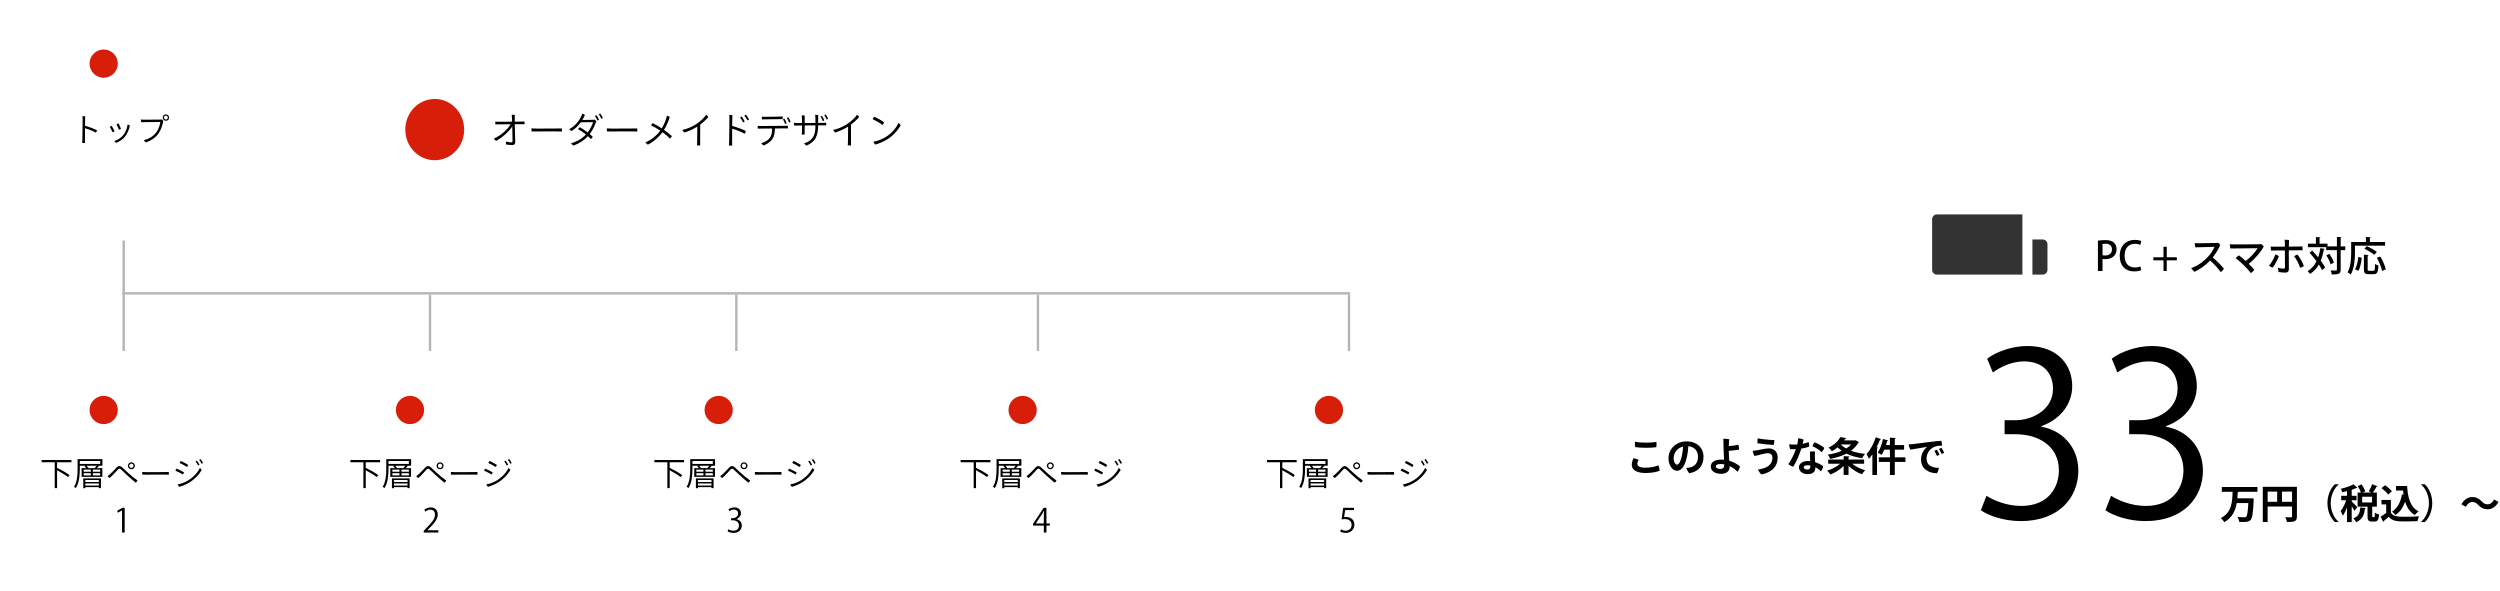 <svg width="1061" height="251" viewBox="0 0 1061 251" fill="none" xmlns="http://www.w3.org/2000/svg">
<line x1="52.5" y1="102" x2="52.5" y2="149" stroke="#B4B4B4"/>
<line x1="52" y1="124.5" x2="573" y2="124.5" stroke="#B4B4B4"/>
<line x1="182.5" y1="125" x2="182.5" y2="149" stroke="#B4B4B4"/>
<line x1="312.5" y1="125" x2="312.5" y2="149" stroke="#B4B4B4"/>
<line x1="440.5" y1="125" x2="440.5" y2="149" stroke="#B4B4B4"/>
<line x1="572.5" y1="125" x2="572.5" y2="149" stroke="#B4B4B4"/>
<g filter="url(#filter0_d_1255_75120)">
<circle cx="52" cy="52" r="50" fill="white"/>
</g>
<path d="M40.724 56.29C39.366 55.548 37.518 54.82 36.076 54.428C36.062 56.64 36.062 58.81 36.062 59.188C36.062 59.594 36.076 60.266 36.104 60.7C35.81 60.728 35.166 60.7 34.872 60.644C34.914 60.238 34.942 59.706 34.956 59.16C34.998 58.278 35.068 51.292 35.068 50.662C35.054 50.284 35.04 49.766 34.984 49.29C35.306 49.276 35.88 49.318 36.146 49.374C36.118 49.738 36.104 51.46 36.09 53.378C37.966 53.896 39.8 54.596 41.158 55.254C41.116 55.576 40.906 56.08 40.724 56.29ZM50.3 52.384C50.58 52.888 51.112 54.064 51.35 54.68C51.21 54.806 50.734 55.016 50.482 55.072C50.244 54.428 49.754 53.294 49.432 52.762C49.614 52.65 50.09 52.454 50.3 52.384ZM54.15 52.832C54.43 52.902 54.906 53.126 55.13 53.28C54.85 54.722 54.22 56.332 53.31 57.62C52.12 59.3 50.398 60.224 49.292 60.63C49.054 60.49 48.69 60.112 48.522 59.832C49.824 59.496 51.448 58.558 52.526 57.046C53.408 55.828 53.954 54.4 54.15 52.832ZM47.416 53.42C47.682 53.84 48.354 55.058 48.648 55.702C48.508 55.828 48.018 56.08 47.78 56.136C47.514 55.52 46.842 54.246 46.562 53.84C46.73 53.714 47.206 53.49 47.416 53.42ZM69.046 49.906V49.892C69.046 49.15 69.648 48.548 70.404 48.548C71.16 48.548 71.776 49.15 71.776 49.906C71.776 50.662 71.16 51.264 70.404 51.264C69.648 51.264 69.046 50.662 69.046 49.906ZM69.578 49.906V49.92C69.578 50.354 69.956 50.732 70.404 50.732C70.852 50.732 71.23 50.354 71.23 49.906C71.23 49.458 70.852 49.08 70.404 49.08C69.956 49.08 69.578 49.458 69.578 49.906ZM69.312 51.278C68.99 52.832 68.542 54.778 67.324 56.57C65.938 58.558 63.978 59.72 61.948 60.448C61.626 60.28 61.248 59.832 61.052 59.482C63.25 58.95 64.986 57.9 66.33 56.164C67.282 54.932 67.856 53.126 68.052 51.754C67.128 51.768 61.15 51.838 59.918 51.866C59.848 51.6 59.764 50.998 59.764 50.732C60.254 50.774 60.772 50.802 61.29 50.802C61.878 50.802 67.226 50.774 67.982 50.746C68.164 50.732 68.374 50.732 68.612 50.69C68.822 50.802 69.158 51.068 69.312 51.278Z" fill="black"/>
<circle cx="44" cy="27" r="6" fill="#D71E09"/>
<path d="M866.394 180.832V181.12C874.842 182.56 882.042 189.376 882.042 199.744C882.042 211.168 873.786 221.152 857.658 221.152C850.458 221.152 843.93 218.848 840.666 216.544L843.066 210.4C845.658 212.128 851.418 214.72 857.754 214.72C869.85 214.72 873.786 206.272 873.786 199.648C873.786 189.088 864.858 184.288 855.45 184.288H850.746V178.336H855.45C862.362 178.336 871.29 174.016 871.29 164.992C871.29 158.752 867.546 153.376 858.906 153.376C853.626 153.376 848.634 155.968 845.754 158.08L843.354 152.224C846.81 149.536 853.53 146.848 860.442 146.848C873.594 146.848 879.45 155.2 879.45 163.84C879.45 171.232 874.746 177.856 866.394 180.832ZM919.269 180.832V181.12C927.717 182.56 934.917 189.376 934.917 199.744C934.917 211.168 926.661 221.152 910.533 221.152C903.333 221.152 896.805 218.848 893.541 216.544L895.941 210.4C898.533 212.128 904.293 214.72 910.629 214.72C922.725 214.72 926.661 206.272 926.661 199.648C926.661 189.088 917.733 184.288 908.325 184.288H903.621V178.336H908.325C915.237 178.336 924.165 174.016 924.165 164.992C924.165 158.752 920.421 153.376 911.781 153.376C906.501 153.376 901.509 155.968 898.629 158.08L896.229 152.224C899.685 149.536 906.405 146.848 913.317 146.848C926.469 146.848 932.325 155.2 932.325 163.84C932.325 171.232 927.621 177.856 919.269 180.832ZM958.065 206.689V208.729H950.126C950.058 208.831 949.905 208.916 949.701 208.933C949.65 209.766 949.599 210.616 949.531 211.483H954.784L955.277 211.466L956.518 211.602C956.518 211.772 956.484 212.061 956.45 212.265C956.212 217.722 955.889 219.83 955.192 220.612C954.614 221.309 953.934 221.53 951.996 221.53C951.469 221.53 950.891 221.513 950.313 221.496C950.262 220.884 949.973 220 949.565 219.422C950.806 219.524 951.996 219.524 952.574 219.524C952.88 219.524 953.084 219.473 953.271 219.303C953.73 218.878 954.002 217.161 954.189 213.506H949.259C948.732 216.617 947.457 219.643 943.989 221.598C943.683 221.02 943.071 220.306 942.51 219.881C947.236 217.45 947.389 212.877 947.508 208.729H942.935V206.689H958.065ZM960.326 206.604H974.81V219.167C974.81 221.309 973.773 221.547 970.611 221.547C970.509 220.986 970.169 220.034 969.863 219.507C970.526 219.558 971.24 219.558 971.75 219.558C972.651 219.558 972.753 219.558 972.753 219.133V214.985H962.383V221.547H960.326V206.604ZM966.429 208.627H962.383V212.962H966.429V208.627ZM968.469 208.627V212.962H972.753V208.627H968.469ZM992.524 205.516V205.601C990.671 207.148 989.158 210.123 989.158 213.54C989.158 217.025 990.705 219.966 992.524 221.479V221.564H990.943C989.192 220.017 987.764 217.008 987.764 213.54C987.764 210.072 989.192 207.063 990.943 205.516H992.524ZM1006.7 210.803H1002.5V213.251H1006.7V210.803ZM1001.72 215.376L1004.1 215.597C1004.07 215.75 1003.93 215.852 1003.68 215.886C1003.39 218.147 1002.88 220.323 999.953 221.615C999.749 221.122 999.205 220.374 998.763 220.017C1001.19 219.065 1001.55 217.399 1001.72 215.376ZM1006.77 215.036V218.929C1006.77 219.422 1006.8 219.49 1007.03 219.49H1007.57C1007.81 219.49 1007.89 219.235 1007.93 217.569C1008.3 217.892 1009.15 218.215 1009.68 218.351C1009.49 220.697 1009 221.343 1007.79 221.343H1006.65C1005.1 221.343 1004.78 220.731 1004.78 218.929V215.036H1000.57V209.018H1001.98C1001.7 208.202 1001.16 207.114 1000.62 206.281L1002.27 205.567C1002.89 206.468 1003.57 207.675 1003.81 208.508L1002.72 209.018H1006.43L1005.31 208.525C1005.82 207.692 1006.43 206.434 1006.75 205.499L1009.05 206.4C1008.98 206.519 1008.81 206.587 1008.57 206.57C1008.2 207.318 1007.57 208.304 1007.04 209.018H1008.74V215.036H1006.77ZM998.066 212.316V212.809C998.576 213.268 1000.09 214.832 1000.41 215.24L999.256 216.838C999.018 216.345 998.542 215.597 998.066 214.883V221.564H996.077V215.393C995.55 216.736 994.938 217.994 994.292 218.861C994.122 218.283 993.663 217.433 993.357 216.923C994.241 215.818 995.142 213.965 995.703 212.316H993.612V210.412H996.077V208.44C995.397 208.627 994.717 208.78 994.054 208.916C993.969 208.508 993.68 207.845 993.442 207.437C995.414 206.995 997.556 206.281 998.814 205.533L1000.45 206.995C1000.36 207.097 1000.21 207.097 1000.02 207.097C999.477 207.369 998.797 207.624 998.066 207.862V210.412H1000.11V212.316H998.066ZM1010.73 207.148L1012.24 205.924C1013.28 206.638 1014.54 207.692 1015.12 208.508L1013.5 209.868C1012.98 209.052 1011.75 207.913 1010.73 207.148ZM1016.87 208.168V206.247H1021.58C1021.85 211.109 1022.89 215.24 1026.46 217.025C1025.96 217.365 1025.23 218.096 1024.86 218.589C1022.73 217.331 1021.48 215.342 1020.73 212.911C1019.88 215.342 1018.55 217.314 1016.61 218.589C1016.32 218.181 1015.63 217.45 1015.19 217.11C1017.48 215.733 1018.84 213.081 1019.38 209.8L1020.06 209.919C1019.98 209.358 1019.91 208.763 1019.86 208.168H1016.87ZM1010.71 212.18H1014.69V217.586C1015.75 219.303 1017.8 219.303 1020.78 219.303C1022.73 219.303 1025.05 219.252 1026.63 219.116C1026.41 219.609 1026.08 220.595 1025.98 221.19C1024.72 221.258 1022.95 221.292 1021.29 221.292C1017.48 221.292 1015.44 221.292 1013.79 219.337C1013.04 220 1012.28 220.663 1011.63 221.173C1011.63 221.36 1011.56 221.462 1011.39 221.513L1010.36 219.269C1011.09 218.827 1011.96 218.266 1012.7 217.671V214.067H1010.71V212.18ZM1027.48 221.564V221.479C1029.33 219.932 1030.84 216.957 1030.84 213.54C1030.84 210.055 1029.3 207.114 1027.48 205.601V205.516H1029.06C1030.83 207.063 1032.24 210.072 1032.24 213.54C1032.24 217.008 1030.83 220.017 1029.06 221.564H1027.48ZM1058.5 211.993L1060.37 213.013C1059.23 215.121 1057.57 216.141 1055.75 216.141C1054.13 216.141 1052.89 215.529 1051.74 214.271C1051 213.506 1050.39 213.047 1049.2 213.047C1048.11 213.047 1047.15 213.88 1046.5 215.087L1044.63 214.067C1045.77 211.959 1047.43 210.939 1049.25 210.939C1050.87 210.939 1052.11 211.551 1053.27 212.809C1054 213.591 1054.62 214.033 1055.8 214.033C1056.89 214.033 1057.86 213.2 1058.5 211.993Z" fill="black"/>
<path d="M693.978 189.766C693.859 189.171 693.791 188.219 693.859 187.471C696.239 187.981 700.761 187.964 702.988 187.556C703.073 188.202 703.039 189.222 702.954 189.783C700.812 190.14 696.358 190.123 693.978 189.766ZM693.281 194.441C693.927 194.56 694.896 194.883 695.423 195.189C695.168 195.631 694.896 196.209 694.896 196.804C694.896 197.688 695.61 198.487 698.211 198.487C700.438 198.487 702.427 198.079 703.787 197.467C704.11 198.028 704.331 199.099 704.365 199.779C703.277 200.255 701.084 200.748 698.313 200.748C694.828 200.748 692.516 199.524 692.516 197.28C692.516 196.226 692.958 195.07 693.281 194.441ZM715.891 187.318C719.92 187.318 722.963 189.868 722.963 193.846C722.963 197.603 720.889 200.204 716.911 200.833C716.469 200.374 715.857 199.269 715.67 198.606C716.248 198.589 716.792 198.487 717.268 198.385C719.07 197.977 720.634 196.583 720.634 193.829C720.634 191.262 718.985 189.596 716.537 189.358C716.469 190.65 716.248 192.537 715.891 194.016C715.109 197.382 713.885 199.796 711.658 199.796C709.856 199.796 708.105 197.467 708.105 194.56C708.105 190.412 711.403 187.318 715.891 187.318ZM711.726 197.195C712.559 197.195 713.239 195.801 713.766 193.574C714.038 192.401 714.242 190.82 714.31 189.511C711.59 190.157 710.298 192.469 710.298 194.407C710.298 196.209 711.08 197.195 711.726 197.195ZM733.911 195.546C735.781 196.09 737.379 197.008 738.433 197.943C738.331 198.691 737.906 199.66 737.379 200.221C736.512 199.252 735.339 198.402 734.03 197.824C734.047 197.994 734.047 198.147 734.047 198.283C734.047 199.558 733.112 201.088 730.443 201.088C727.978 201.088 726.057 199.983 726.057 197.977C726.057 196.396 727.383 195.053 730.528 195.053C730.919 195.053 731.31 195.07 731.684 195.104C731.616 193.591 731.514 191.84 731.48 190.582C731.463 189.664 731.446 188.423 731.429 187.76C731.429 187.148 731.412 186.553 731.378 186.196C732.109 186.179 733.367 186.281 733.894 186.417C733.775 187.454 733.724 188.355 733.707 189.324C734.863 189.239 736.393 189.086 737.753 188.729C737.923 189.205 738.059 190.276 738.076 190.82C737.294 190.99 735.305 191.211 733.69 191.33C733.69 192.469 733.809 194.101 733.911 195.546ZM731.752 197.297V197.076C731.225 196.974 730.698 196.923 730.188 196.923C728.862 196.923 728.182 197.331 728.182 197.926C728.182 198.606 728.93 199.014 730.154 199.014C731.174 199.014 731.752 198.47 731.752 197.297ZM745.981 186.026C747.783 186.434 751.54 186.774 753.036 186.757C753.087 187.318 752.9 188.406 752.781 188.848C751.149 188.797 747.613 188.406 745.879 188.134C745.828 187.573 745.862 186.536 745.981 186.026ZM752.22 194.322V194.305C752.22 193.064 751.523 192.333 750.248 192.333C748.752 192.333 746.78 193.149 744.57 193.523C744.281 193.064 743.907 191.942 743.839 191.33C745.981 191.211 748.973 190.293 750.605 190.293C752.815 190.293 754.447 191.653 754.447 194.152C754.447 197.841 752.169 200.442 747.579 201.36C747.018 200.935 746.321 199.932 746.066 199.269C749.84 198.776 752.22 197.246 752.22 194.322ZM770.444 198.283V198.487C770.444 200.085 769.492 201.224 767.282 201.224C765.191 201.224 763.474 200.17 763.474 198.283C763.474 196.838 764.987 195.648 767.316 195.648C767.639 195.648 767.945 195.665 768.251 195.699C768.183 194.288 768.098 192.622 768.149 191.704C768.812 191.517 769.798 191.551 770.308 191.636C770.206 192.605 770.24 193.268 770.24 194.033C770.24 194.492 770.291 195.308 770.325 196.124C771.651 196.532 772.807 197.178 773.759 197.875C773.708 198.521 773.283 199.626 772.756 200.017C772.093 199.32 771.311 198.725 770.444 198.283ZM768.319 197.569C767.911 197.484 767.52 197.45 767.112 197.45C766.075 197.45 765.497 197.773 765.497 198.3C765.497 198.844 766.075 199.269 766.993 199.269C768.268 199.269 768.319 198.538 768.319 197.569ZM767.826 189.545C767.044 189.885 765.871 190.174 764.494 190.378C763.695 192.877 762.233 196.294 761.043 198.096C760.448 197.926 759.411 197.416 758.986 196.974C760.278 195.189 761.468 192.588 762.182 190.616C761.4 190.65 760.584 190.667 759.785 190.65C759.513 190.14 759.36 189.205 759.36 188.525C759.955 188.627 760.72 188.678 761.145 188.678C761.689 188.678 762.233 188.661 762.777 188.627C762.845 188.304 762.896 188.015 762.947 187.709C763.049 187.114 763.117 186.536 763.151 185.992C763.967 186.077 764.817 186.281 765.429 186.57C765.344 187.114 765.208 187.726 765.055 188.355C765.854 188.185 766.67 187.964 767.52 187.624C767.758 188.049 767.877 189.018 767.826 189.545ZM773.147 191.942C772.127 190.871 770.257 189.783 769.186 189.358C769.356 188.831 769.815 188.049 770.138 187.692C771.396 188.202 773.402 189.341 774.201 190.089C774.031 190.701 773.589 191.466 773.147 191.942ZM787.104 186.91L787.444 186.825L788.957 187.624C788.906 187.726 788.787 187.811 788.668 187.845C787.92 189.205 786.849 190.344 785.574 191.296C787.308 191.942 789.314 192.401 791.507 192.639C791.082 193.081 790.555 193.931 790.3 194.458C787.784 194.101 785.54 193.472 783.619 192.503C781.562 193.591 779.182 194.305 776.717 194.764C776.53 194.22 776.105 193.387 775.748 192.945C777.822 192.639 779.862 192.112 781.63 191.33C781.001 190.888 780.423 190.395 779.896 189.851C779.182 190.429 778.366 190.99 777.448 191.5C777.159 191.007 776.479 190.276 776.02 189.97C778.553 188.78 780.202 187.08 781.069 185.499L783.585 185.924C783.551 186.094 783.381 186.196 783.126 186.196C782.973 186.434 782.82 186.672 782.65 186.91H787.104ZM785.608 188.644H781.239C781.868 189.29 782.633 189.851 783.517 190.344C784.316 189.851 785.03 189.273 785.608 188.644ZM791.133 195.019V196.821H786.101C787.529 198.011 789.586 199.031 791.575 199.575C791.116 199.983 790.504 200.782 790.215 201.275C788.158 200.561 786.067 199.269 784.52 197.722V201.564H782.446V197.739C780.916 199.32 778.842 200.629 776.785 201.377C776.479 200.884 775.884 200.119 775.459 199.711C777.465 199.15 779.539 198.062 780.95 196.821H775.884V195.019H782.446V193.591L784.979 193.727C784.962 193.897 784.826 194.016 784.52 194.05V195.019H791.133ZM796.097 185.584L798.358 186.366C798.29 186.502 798.137 186.587 797.882 186.57C797.457 187.658 796.964 188.763 796.42 189.817L797.049 189.987C797.015 190.14 796.896 190.259 796.607 190.276V201.581H794.635V192.843C794.159 193.54 793.666 194.186 793.156 194.747C792.969 194.237 792.476 193.183 792.187 192.69C793.683 191.109 795.196 188.304 796.097 185.584ZM804.155 194.084H808.677V196.039H804.155V201.581H802.081V196.039H797.372V194.084H802.081V190.837H799.701C799.344 191.687 798.953 192.452 798.545 193.081C798.154 192.775 797.406 192.333 796.93 192.095C797.848 190.752 798.681 188.44 799.14 186.315L801.401 186.91C801.35 187.08 801.146 187.131 800.959 187.114C800.806 187.692 800.636 188.304 800.432 188.899H802.081V185.754L804.614 185.89C804.597 186.06 804.461 186.179 804.155 186.213V188.899H808.099V190.837H804.155V194.084ZM810.003 188.593C810.7 188.576 811.55 188.508 811.856 188.474C813.012 188.338 822.26 187.08 823.875 187.08C824.096 187.607 824.215 188.525 824.215 189.137C823.586 189.103 822.43 189.137 821.41 189.477C818.775 190.31 817.619 192.707 817.619 194.611C817.619 197.586 820.101 198.555 822.838 198.555C822.787 199.252 822.396 200.374 822.022 200.85C818.775 200.833 815.29 199.15 815.29 195.07C815.29 192.537 816.514 190.718 817.891 189.647C816.208 189.851 812.57 190.582 810.785 190.837C810.479 190.361 810.088 189.154 810.003 188.593ZM823.977 190.055C824.317 190.565 824.861 191.585 825.099 192.129C824.861 192.316 824.368 192.554 823.994 192.673C823.722 192.061 823.246 191.143 822.889 190.565C823.195 190.361 823.671 190.14 823.977 190.055ZM822.022 190.854C822.345 191.33 822.923 192.435 823.11 192.945C822.889 193.132 822.413 193.387 822.022 193.472C821.75 192.843 821.308 191.925 820.951 191.347C821.257 191.143 821.75 190.939 822.022 190.854Z" fill="black"/>
<g filter="url(#filter1_d_1255_75120)">
<circle cx="52" cy="199" r="50" fill="white"/>
</g>
<circle cx="44" cy="174" r="6" fill="#D71E09"/>
<path d="M30.314 195.234V196.172H24.378L24.224 196.214V198.65L24.294 198.566C26.072 199.434 28.368 200.736 29.53 201.632L28.872 202.472C27.864 201.66 25.904 200.47 24.224 199.574V207.176H23.23V196.172H17.7V195.234H30.314ZM32.932 194.856H43.474V197.67H41.64L42.088 197.866C42.046 197.95 41.934 197.978 41.808 197.964C41.64 198.16 41.402 198.426 41.164 198.664H43.446V202.374H34.64V198.664H36.558C36.376 198.37 36.124 198.048 35.872 197.81L36.152 197.67H33.87V198.986C33.87 201.38 33.674 204.81 32.204 207.12C32.036 206.966 31.63 206.728 31.392 206.63C32.806 204.404 32.932 201.268 32.932 198.986V194.856ZM38.532 199.294H35.522V200.204H38.532V199.294ZM39.414 200.204H42.522V199.294H39.414V200.204ZM38.532 200.82H35.522V201.758H38.532V200.82ZM39.414 201.758H42.522V200.82H39.414V201.758ZM33.87 196.9H42.522V195.64H33.87V196.9ZM40.982 197.67H36.754C37.062 197.978 37.342 198.356 37.482 198.664H40.226C40.478 198.37 40.772 197.992 40.982 197.67ZM36.208 207.19H35.34V203.046H42.844V207.162H41.948V206.742H36.208V207.19ZM41.948 204.558V203.704H36.208V204.558H41.948ZM36.208 205.174V206.07H41.948V205.174H36.208ZM54.282 197.67V197.656C54.282 196.858 54.954 196.2 55.766 196.2C56.578 196.2 57.25 196.858 57.25 197.67C57.25 198.496 56.578 199.154 55.766 199.154C54.954 199.154 54.282 198.496 54.282 197.67ZM54.856 197.67V197.684C54.856 198.174 55.262 198.594 55.766 198.594C56.27 198.594 56.676 198.174 56.676 197.67C56.676 197.18 56.27 196.76 55.766 196.76C55.262 196.76 54.856 197.18 54.856 197.67ZM45.658 202.08C46.106 201.772 46.442 201.506 46.736 201.226C47.856 200.19 48.78 199.168 49.564 198.328C49.9 197.992 50.236 197.796 50.656 197.796C51.048 197.796 51.398 197.936 51.804 198.3C52.7 199.084 53.414 199.826 54.394 200.694C55.584 201.772 57.04 203.004 58.384 203.928C58.286 204.25 57.894 204.698 57.6 204.838C56.578 204.012 55.206 202.85 53.946 201.688C52.938 200.75 52.154 199.952 51.328 199.21C51.062 198.972 50.866 198.902 50.684 198.902C50.488 198.902 50.278 199.014 50.082 199.224C49.424 199.952 47.772 201.828 46.54 202.864C46.232 202.724 45.84 202.374 45.658 202.08ZM60.344 200.302C60.638 200.316 61.45 200.372 62.276 200.372C65.398 200.4 70.648 200.344 71.614 200.316C71.67 200.582 71.698 201.184 71.684 201.464C69.864 201.366 62.038 201.464 60.442 201.45C60.372 201.17 60.33 200.61 60.344 200.302ZM85.082 194.814C85.432 195.192 85.964 196.018 86.174 196.508C86.048 196.62 85.81 196.76 85.6 196.844C85.306 196.256 84.886 195.584 84.508 195.136C84.676 194.996 84.914 194.87 85.082 194.814ZM83.556 195.486C83.906 195.892 84.452 196.76 84.662 197.236C84.536 197.362 84.298 197.502 84.074 197.572C83.808 197.012 83.374 196.284 82.996 195.808C83.164 195.682 83.388 195.542 83.556 195.486ZM76.724 195.598C77.592 195.99 79.244 196.844 79.888 197.32C79.804 197.572 79.538 198.006 79.356 198.188C78.642 197.698 77.046 196.844 76.234 196.48C76.332 196.228 76.584 195.766 76.724 195.598ZM75.38 205.58C76.808 205.37 78.46 204.712 79.762 203.956C81.694 202.836 83.71 200.89 84.83 198.594C85.124 198.776 85.474 199.21 85.614 199.462C84.438 201.506 82.576 203.452 80.294 204.81C78.782 205.72 77.326 206.28 76.094 206.616C75.828 206.406 75.52 205.916 75.38 205.58ZM74.904 198.874C75.716 199.196 77.48 200.064 78.11 200.484C78.04 200.736 77.802 201.184 77.634 201.366C76.92 200.918 75.352 200.134 74.442 199.756C74.526 199.504 74.75 199.056 74.904 198.874ZM52.919 226H51.785V216.606H51.757L50.035 217.6L49.755 216.732L51.925 215.514H52.919V226Z" fill="black"/>
<g filter="url(#filter2_d_1255_75120)">
<circle cx="182" cy="199" r="50" fill="white"/>
</g>
<circle cx="174" cy="174" r="6" fill="#D71E09"/>
<path d="M161.314 195.234V196.172H155.378L155.224 196.214V198.65L155.294 198.566C157.072 199.434 159.368 200.736 160.53 201.632L159.872 202.472C158.864 201.66 156.904 200.47 155.224 199.574V207.176H154.23V196.172H148.7V195.234H161.314ZM163.932 194.856H174.474V197.67H172.64L173.088 197.866C173.046 197.95 172.934 197.978 172.808 197.964C172.64 198.16 172.402 198.426 172.164 198.664H174.446V202.374H165.64V198.664H167.558C167.376 198.37 167.124 198.048 166.872 197.81L167.152 197.67H164.87V198.986C164.87 201.38 164.674 204.81 163.204 207.12C163.036 206.966 162.63 206.728 162.392 206.63C163.806 204.404 163.932 201.268 163.932 198.986V194.856ZM169.532 199.294H166.522V200.204H169.532V199.294ZM170.414 200.204H173.522V199.294H170.414V200.204ZM169.532 200.82H166.522V201.758H169.532V200.82ZM170.414 201.758H173.522V200.82H170.414V201.758ZM164.87 196.9H173.522V195.64H164.87V196.9ZM171.982 197.67H167.754C168.062 197.978 168.342 198.356 168.482 198.664H171.226C171.478 198.37 171.772 197.992 171.982 197.67ZM167.208 207.19H166.34V203.046H173.844V207.162H172.948V206.742H167.208V207.19ZM172.948 204.558V203.704H167.208V204.558H172.948ZM167.208 205.174V206.07H172.948V205.174H167.208ZM185.282 197.67V197.656C185.282 196.858 185.954 196.2 186.766 196.2C187.578 196.2 188.25 196.858 188.25 197.67C188.25 198.496 187.578 199.154 186.766 199.154C185.954 199.154 185.282 198.496 185.282 197.67ZM185.856 197.67V197.684C185.856 198.174 186.262 198.594 186.766 198.594C187.27 198.594 187.676 198.174 187.676 197.67C187.676 197.18 187.27 196.76 186.766 196.76C186.262 196.76 185.856 197.18 185.856 197.67ZM176.658 202.08C177.106 201.772 177.442 201.506 177.736 201.226C178.856 200.19 179.78 199.168 180.564 198.328C180.9 197.992 181.236 197.796 181.656 197.796C182.048 197.796 182.398 197.936 182.804 198.3C183.7 199.084 184.414 199.826 185.394 200.694C186.584 201.772 188.04 203.004 189.384 203.928C189.286 204.25 188.894 204.698 188.6 204.838C187.578 204.012 186.206 202.85 184.946 201.688C183.938 200.75 183.154 199.952 182.328 199.21C182.062 198.972 181.866 198.902 181.684 198.902C181.488 198.902 181.278 199.014 181.082 199.224C180.424 199.952 178.772 201.828 177.54 202.864C177.232 202.724 176.84 202.374 176.658 202.08ZM191.344 200.302C191.638 200.316 192.45 200.372 193.276 200.372C196.398 200.4 201.648 200.344 202.614 200.316C202.67 200.582 202.698 201.184 202.684 201.464C200.864 201.366 193.038 201.464 191.442 201.45C191.372 201.17 191.33 200.61 191.344 200.302ZM216.082 194.814C216.432 195.192 216.964 196.018 217.174 196.508C217.048 196.62 216.81 196.76 216.6 196.844C216.306 196.256 215.886 195.584 215.508 195.136C215.676 194.996 215.914 194.87 216.082 194.814ZM214.556 195.486C214.906 195.892 215.452 196.76 215.662 197.236C215.536 197.362 215.298 197.502 215.074 197.572C214.808 197.012 214.374 196.284 213.996 195.808C214.164 195.682 214.388 195.542 214.556 195.486ZM207.724 195.598C208.592 195.99 210.244 196.844 210.888 197.32C210.804 197.572 210.538 198.006 210.356 198.188C209.642 197.698 208.046 196.844 207.234 196.48C207.332 196.228 207.584 195.766 207.724 195.598ZM206.38 205.58C207.808 205.37 209.46 204.712 210.762 203.956C212.694 202.836 214.71 200.89 215.83 198.594C216.124 198.776 216.474 199.21 216.614 199.462C215.438 201.506 213.576 203.452 211.294 204.81C209.782 205.72 208.326 206.28 207.094 206.616C206.828 206.406 206.52 205.916 206.38 205.58ZM205.904 198.874C206.716 199.196 208.48 200.064 209.11 200.484C209.04 200.736 208.802 201.184 208.634 201.366C207.92 200.918 206.352 200.134 205.442 199.756C205.526 199.504 205.75 199.056 205.904 198.874ZM186.033 225.048V226H179.831V225.286L180.853 224.208C183.345 221.688 184.605 220.162 184.605 218.454C184.605 217.334 184.115 216.298 182.603 216.298C181.763 216.298 181.007 216.76 180.503 217.166L180.111 216.354C180.755 215.78 181.707 215.332 182.827 215.332C184.941 215.332 185.781 216.872 185.781 218.314C185.781 220.288 184.395 221.968 182.225 224.152L181.399 225.02V225.048H186.033Z" fill="black"/>
<g filter="url(#filter3_d_1255_75120)">
<circle cx="312" cy="199" r="50" fill="white"/>
</g>
<circle cx="305" cy="174" r="6" fill="#D71E09"/>
<path d="M290.314 195.234V196.172H284.378L284.224 196.214V198.65L284.294 198.566C286.072 199.434 288.368 200.736 289.53 201.632L288.872 202.472C287.864 201.66 285.904 200.47 284.224 199.574V207.176H283.23V196.172H277.7V195.234H290.314ZM292.932 194.856H303.474V197.67H301.64L302.088 197.866C302.046 197.95 301.934 197.978 301.808 197.964C301.64 198.16 301.402 198.426 301.164 198.664H303.446V202.374H294.64V198.664H296.558C296.376 198.37 296.124 198.048 295.872 197.81L296.152 197.67H293.87V198.986C293.87 201.38 293.674 204.81 292.204 207.12C292.036 206.966 291.63 206.728 291.392 206.63C292.806 204.404 292.932 201.268 292.932 198.986V194.856ZM298.532 199.294H295.522V200.204H298.532V199.294ZM299.414 200.204H302.522V199.294H299.414V200.204ZM298.532 200.82H295.522V201.758H298.532V200.82ZM299.414 201.758H302.522V200.82H299.414V201.758ZM293.87 196.9H302.522V195.64H293.87V196.9ZM300.982 197.67H296.754C297.062 197.978 297.342 198.356 297.482 198.664H300.226C300.478 198.37 300.772 197.992 300.982 197.67ZM296.208 207.19H295.34V203.046H302.844V207.162H301.948V206.742H296.208V207.19ZM301.948 204.558V203.704H296.208V204.558H301.948ZM296.208 205.174V206.07H301.948V205.174H296.208ZM314.282 197.67V197.656C314.282 196.858 314.954 196.2 315.766 196.2C316.578 196.2 317.25 196.858 317.25 197.67C317.25 198.496 316.578 199.154 315.766 199.154C314.954 199.154 314.282 198.496 314.282 197.67ZM314.856 197.67V197.684C314.856 198.174 315.262 198.594 315.766 198.594C316.27 198.594 316.676 198.174 316.676 197.67C316.676 197.18 316.27 196.76 315.766 196.76C315.262 196.76 314.856 197.18 314.856 197.67ZM305.658 202.08C306.106 201.772 306.442 201.506 306.736 201.226C307.856 200.19 308.78 199.168 309.564 198.328C309.9 197.992 310.236 197.796 310.656 197.796C311.048 197.796 311.398 197.936 311.804 198.3C312.7 199.084 313.414 199.826 314.394 200.694C315.584 201.772 317.04 203.004 318.384 203.928C318.286 204.25 317.894 204.698 317.6 204.838C316.578 204.012 315.206 202.85 313.946 201.688C312.938 200.75 312.154 199.952 311.328 199.21C311.062 198.972 310.866 198.902 310.684 198.902C310.488 198.902 310.278 199.014 310.082 199.224C309.424 199.952 307.772 201.828 306.54 202.864C306.232 202.724 305.84 202.374 305.658 202.08ZM320.344 200.302C320.638 200.316 321.45 200.372 322.276 200.372C325.398 200.4 330.648 200.344 331.614 200.316C331.67 200.582 331.698 201.184 331.684 201.464C329.864 201.366 322.038 201.464 320.442 201.45C320.372 201.17 320.33 200.61 320.344 200.302ZM345.082 194.814C345.432 195.192 345.964 196.018 346.174 196.508C346.048 196.62 345.81 196.76 345.6 196.844C345.306 196.256 344.886 195.584 344.508 195.136C344.676 194.996 344.914 194.87 345.082 194.814ZM343.556 195.486C343.906 195.892 344.452 196.76 344.662 197.236C344.536 197.362 344.298 197.502 344.074 197.572C343.808 197.012 343.374 196.284 342.996 195.808C343.164 195.682 343.388 195.542 343.556 195.486ZM336.724 195.598C337.592 195.99 339.244 196.844 339.888 197.32C339.804 197.572 339.538 198.006 339.356 198.188C338.642 197.698 337.046 196.844 336.234 196.48C336.332 196.228 336.584 195.766 336.724 195.598ZM335.38 205.58C336.808 205.37 338.46 204.712 339.762 203.956C341.694 202.836 343.71 200.89 344.83 198.594C345.124 198.776 345.474 199.21 345.614 199.462C344.438 201.506 342.576 203.452 340.294 204.81C338.782 205.72 337.326 206.28 336.094 206.616C335.828 206.406 335.52 205.916 335.38 205.58ZM334.904 198.874C335.716 199.196 337.48 200.064 338.11 200.484C338.04 200.736 337.802 201.184 337.634 201.366C336.92 200.918 335.352 200.134 334.442 199.756C334.526 199.504 334.75 199.056 334.904 198.874ZM312.541 220.288V220.33C313.773 220.54 314.823 221.534 314.823 223.046C314.823 224.712 313.619 226.168 311.267 226.168C310.217 226.168 309.265 225.832 308.789 225.496L309.139 224.6C309.517 224.852 310.357 225.23 311.281 225.23C313.045 225.23 313.619 223.998 313.619 223.032C313.619 221.492 312.317 220.792 310.945 220.792H310.259V219.924H310.945C311.953 219.924 313.255 219.294 313.255 217.978C313.255 217.068 312.709 216.284 311.449 216.284C310.679 216.284 309.951 216.662 309.531 216.97L309.181 216.116C309.685 215.724 310.665 215.332 311.673 215.332C313.591 215.332 314.445 216.55 314.445 217.81C314.445 218.888 313.759 219.854 312.541 220.288Z" fill="black"/>
<g filter="url(#filter4_d_1255_75120)">
<circle cx="442" cy="199" r="50" fill="white"/>
</g>
<circle cx="434" cy="174" r="6" fill="#D71E09"/>
<path d="M420.314 195.234V196.172H414.378L414.224 196.214V198.65L414.294 198.566C416.072 199.434 418.368 200.736 419.53 201.632L418.872 202.472C417.864 201.66 415.904 200.47 414.224 199.574V207.176H413.23V196.172H407.7V195.234H420.314ZM422.932 194.856H433.474V197.67H431.64L432.088 197.866C432.046 197.95 431.934 197.978 431.808 197.964C431.64 198.16 431.402 198.426 431.164 198.664H433.446V202.374H424.64V198.664H426.558C426.376 198.37 426.124 198.048 425.872 197.81L426.152 197.67H423.87V198.986C423.87 201.38 423.674 204.81 422.204 207.12C422.036 206.966 421.63 206.728 421.392 206.63C422.806 204.404 422.932 201.268 422.932 198.986V194.856ZM428.532 199.294H425.522V200.204H428.532V199.294ZM429.414 200.204H432.522V199.294H429.414V200.204ZM428.532 200.82H425.522V201.758H428.532V200.82ZM429.414 201.758H432.522V200.82H429.414V201.758ZM423.87 196.9H432.522V195.64H423.87V196.9ZM430.982 197.67H426.754C427.062 197.978 427.342 198.356 427.482 198.664H430.226C430.478 198.37 430.772 197.992 430.982 197.67ZM426.208 207.19H425.34V203.046H432.844V207.162H431.948V206.742H426.208V207.19ZM431.948 204.558V203.704H426.208V204.558H431.948ZM426.208 205.174V206.07H431.948V205.174H426.208ZM444.282 197.67V197.656C444.282 196.858 444.954 196.2 445.766 196.2C446.578 196.2 447.25 196.858 447.25 197.67C447.25 198.496 446.578 199.154 445.766 199.154C444.954 199.154 444.282 198.496 444.282 197.67ZM444.856 197.67V197.684C444.856 198.174 445.262 198.594 445.766 198.594C446.27 198.594 446.676 198.174 446.676 197.67C446.676 197.18 446.27 196.76 445.766 196.76C445.262 196.76 444.856 197.18 444.856 197.67ZM435.658 202.08C436.106 201.772 436.442 201.506 436.736 201.226C437.856 200.19 438.78 199.168 439.564 198.328C439.9 197.992 440.236 197.796 440.656 197.796C441.048 197.796 441.398 197.936 441.804 198.3C442.7 199.084 443.414 199.826 444.394 200.694C445.584 201.772 447.04 203.004 448.384 203.928C448.286 204.25 447.894 204.698 447.6 204.838C446.578 204.012 445.206 202.85 443.946 201.688C442.938 200.75 442.154 199.952 441.328 199.21C441.062 198.972 440.866 198.902 440.684 198.902C440.488 198.902 440.278 199.014 440.082 199.224C439.424 199.952 437.772 201.828 436.54 202.864C436.232 202.724 435.84 202.374 435.658 202.08ZM450.344 200.302C450.638 200.316 451.45 200.372 452.276 200.372C455.398 200.4 460.648 200.344 461.614 200.316C461.67 200.582 461.698 201.184 461.684 201.464C459.864 201.366 452.038 201.464 450.442 201.45C450.372 201.17 450.33 200.61 450.344 200.302ZM475.082 194.814C475.432 195.192 475.964 196.018 476.174 196.508C476.048 196.62 475.81 196.76 475.6 196.844C475.306 196.256 474.886 195.584 474.508 195.136C474.676 194.996 474.914 194.87 475.082 194.814ZM473.556 195.486C473.906 195.892 474.452 196.76 474.662 197.236C474.536 197.362 474.298 197.502 474.074 197.572C473.808 197.012 473.374 196.284 472.996 195.808C473.164 195.682 473.388 195.542 473.556 195.486ZM466.724 195.598C467.592 195.99 469.244 196.844 469.888 197.32C469.804 197.572 469.538 198.006 469.356 198.188C468.642 197.698 467.046 196.844 466.234 196.48C466.332 196.228 466.584 195.766 466.724 195.598ZM465.38 205.58C466.808 205.37 468.46 204.712 469.762 203.956C471.694 202.836 473.71 200.89 474.83 198.594C475.124 198.776 475.474 199.21 475.614 199.462C474.438 201.506 472.576 203.452 470.294 204.81C468.782 205.72 467.326 206.28 466.094 206.616C465.828 206.406 465.52 205.916 465.38 205.58ZM464.904 198.874C465.716 199.196 467.48 200.064 468.11 200.484C468.04 200.736 467.802 201.184 467.634 201.366C466.92 200.918 465.352 200.134 464.442 199.756C464.526 199.504 464.75 199.056 464.904 198.874ZM444.109 223.06V226H443.003V223.06H438.425V222.318L442.905 215.514H444.109V222.164H445.537V223.06H444.109ZM439.601 222.136V222.164H443.003V218.44C443.003 217.866 443.031 217.306 443.059 216.76H443.003C442.681 217.404 442.429 217.852 442.163 218.328L439.601 222.136Z" fill="black"/>
<g filter="url(#filter5_d_1255_75120)">
<circle cx="572" cy="199" r="50" fill="white"/>
</g>
<circle cx="564" cy="174" r="6" fill="#D71E09"/>
<path d="M550.314 195.234V196.172H544.378L544.224 196.214V198.65L544.294 198.566C546.072 199.434 548.368 200.736 549.53 201.632L548.872 202.472C547.864 201.66 545.904 200.47 544.224 199.574V207.176H543.23V196.172H537.7V195.234H550.314ZM552.932 194.856H563.474V197.67H561.64L562.088 197.866C562.046 197.95 561.934 197.978 561.808 197.964C561.64 198.16 561.402 198.426 561.164 198.664H563.446V202.374H554.64V198.664H556.558C556.376 198.37 556.124 198.048 555.872 197.81L556.152 197.67H553.87V198.986C553.87 201.38 553.674 204.81 552.204 207.12C552.036 206.966 551.63 206.728 551.392 206.63C552.806 204.404 552.932 201.268 552.932 198.986V194.856ZM558.532 199.294H555.522V200.204H558.532V199.294ZM559.414 200.204H562.522V199.294H559.414V200.204ZM558.532 200.82H555.522V201.758H558.532V200.82ZM559.414 201.758H562.522V200.82H559.414V201.758ZM553.87 196.9H562.522V195.64H553.87V196.9ZM560.982 197.67H556.754C557.062 197.978 557.342 198.356 557.482 198.664H560.226C560.478 198.37 560.772 197.992 560.982 197.67ZM556.208 207.19H555.34V203.046H562.844V207.162H561.948V206.742H556.208V207.19ZM561.948 204.558V203.704H556.208V204.558H561.948ZM556.208 205.174V206.07H561.948V205.174H556.208ZM574.282 197.67V197.656C574.282 196.858 574.954 196.2 575.766 196.2C576.578 196.2 577.25 196.858 577.25 197.67C577.25 198.496 576.578 199.154 575.766 199.154C574.954 199.154 574.282 198.496 574.282 197.67ZM574.856 197.67V197.684C574.856 198.174 575.262 198.594 575.766 198.594C576.27 198.594 576.676 198.174 576.676 197.67C576.676 197.18 576.27 196.76 575.766 196.76C575.262 196.76 574.856 197.18 574.856 197.67ZM565.658 202.08C566.106 201.772 566.442 201.506 566.736 201.226C567.856 200.19 568.78 199.168 569.564 198.328C569.9 197.992 570.236 197.796 570.656 197.796C571.048 197.796 571.398 197.936 571.804 198.3C572.7 199.084 573.414 199.826 574.394 200.694C575.584 201.772 577.04 203.004 578.384 203.928C578.286 204.25 577.894 204.698 577.6 204.838C576.578 204.012 575.206 202.85 573.946 201.688C572.938 200.75 572.154 199.952 571.328 199.21C571.062 198.972 570.866 198.902 570.684 198.902C570.488 198.902 570.278 199.014 570.082 199.224C569.424 199.952 567.772 201.828 566.54 202.864C566.232 202.724 565.84 202.374 565.658 202.08ZM580.344 200.302C580.638 200.316 581.45 200.372 582.276 200.372C585.398 200.4 590.648 200.344 591.614 200.316C591.67 200.582 591.698 201.184 591.684 201.464C589.864 201.366 582.038 201.464 580.442 201.45C580.372 201.17 580.33 200.61 580.344 200.302ZM605.082 194.814C605.432 195.192 605.964 196.018 606.174 196.508C606.048 196.62 605.81 196.76 605.6 196.844C605.306 196.256 604.886 195.584 604.508 195.136C604.676 194.996 604.914 194.87 605.082 194.814ZM603.556 195.486C603.906 195.892 604.452 196.76 604.662 197.236C604.536 197.362 604.298 197.502 604.074 197.572C603.808 197.012 603.374 196.284 602.996 195.808C603.164 195.682 603.388 195.542 603.556 195.486ZM596.724 195.598C597.592 195.99 599.244 196.844 599.888 197.32C599.804 197.572 599.538 198.006 599.356 198.188C598.642 197.698 597.046 196.844 596.234 196.48C596.332 196.228 596.584 195.766 596.724 195.598ZM595.38 205.58C596.808 205.37 598.46 204.712 599.762 203.956C601.694 202.836 603.71 200.89 604.83 198.594C605.124 198.776 605.474 199.21 605.614 199.462C604.438 201.506 602.576 203.452 600.294 204.81C598.782 205.72 597.326 206.28 596.094 206.616C595.828 206.406 595.52 205.916 595.38 205.58ZM594.904 198.874C595.716 199.196 597.48 200.064 598.11 200.484C598.04 200.736 597.802 201.184 597.634 201.366C596.92 200.918 595.352 200.134 594.442 199.756C594.526 199.504 594.75 199.056 594.904 198.874ZM570.049 215.514H574.655V216.48H570.889L570.455 219.448C570.679 219.42 570.903 219.392 571.267 219.392C573.129 219.392 574.795 220.498 574.795 222.612C574.795 224.684 573.255 226.168 571.183 226.168C570.133 226.168 569.251 225.86 568.775 225.552L569.111 224.642C569.503 224.908 570.273 225.23 571.183 225.23C572.499 225.23 573.633 224.264 573.619 222.752C573.619 221.31 572.695 220.302 570.735 220.302C570.175 220.302 569.741 220.344 569.391 220.4L570.049 215.514Z" fill="black"/>
<ellipse cx="184.5" cy="55" rx="12.5" ry="13" fill="#D71E09"/>
<path d="M221.392 51.608L222.576 51.56C222.64 51.864 222.656 52.392 222.64 52.728C222.352 52.712 222.016 52.696 221.648 52.696C221.44 52.696 220.096 52.696 218.464 52.712C218.512 54.584 218.64 59.432 218.672 60.264C218.688 61.128 218.288 61.56 217.408 61.56C216.736 61.56 215.424 61.448 214.848 61.352C214.752 61.016 214.688 60.44 214.672 60.072C215.536 60.312 216.624 60.424 216.944 60.424C217.344 60.424 217.52 60.28 217.52 59.8C217.52 59.8 217.52 59.4 217.408 53.64C216.144 55.688 213.568 58.12 210.544 59.8C210.208 59.592 209.776 59.112 209.6 58.808C212.656 57.528 215.312 54.968 216.736 52.728C214.496 52.744 212.24 52.776 211.776 52.776C211.536 52.776 210.752 52.792 210.288 52.792C210.208 52.456 210.144 51.96 210.16 51.624C210.64 51.656 211.04 51.656 211.6 51.672C212.176 51.688 214.912 51.672 217.344 51.64C217.312 50.712 217.28 49.304 217.168 48.664C217.488 48.648 218.144 48.696 218.48 48.76C218.464 49.4 218.448 50.44 218.464 51.64C219.92 51.624 221.104 51.608 221.392 51.608ZM225.536 54.488C225.872 54.504 226.8 54.568 227.744 54.568C231.312 54.6 237.312 54.536 238.416 54.504C238.48 54.808 238.512 55.496 238.496 55.816C236.416 55.704 227.472 55.816 225.648 55.8C225.568 55.48 225.52 54.84 225.536 54.488ZM254.768 48.216C255.136 48.68 255.648 49.56 255.872 50.104C255.744 50.216 255.456 50.36 255.2 50.424C254.912 49.768 254.512 49.064 254.128 48.536C254.32 48.408 254.576 48.264 254.768 48.216ZM251.456 50.84V50.856C251.984 50.84 252.128 50.824 252.368 50.776C252.624 50.904 252.912 51.16 253.056 51.384C252.72 52.568 251.792 54.92 250.288 56.888C250.752 57.288 251.2 57.688 251.568 58.056C251.424 58.408 251.088 58.808 250.752 59C250.448 58.648 250.032 58.232 249.536 57.8C247.888 59.592 245.728 60.968 243.344 61.784C243.04 61.608 242.592 61.176 242.384 60.792C244.144 60.36 246.688 59.192 248.672 57.08C247.616 56.216 246.384 55.368 245.312 54.792C245.472 54.536 245.824 54.152 246.064 53.976C247.088 54.552 248.304 55.352 249.408 56.2C250.656 54.584 251.504 52.648 251.696 51.832L246.48 51.912C245.392 53.384 244.016 54.76 242.608 55.608C242.272 55.48 241.792 55.096 241.6 54.792C244.288 53.4 246.368 50.648 247.12 48.232C247.552 48.328 247.952 48.536 248.24 48.776C247.984 49.464 247.616 50.184 247.152 50.92C251.008 50.888 251.456 50.84 251.456 50.84ZM252.48 49.192C252.672 49.064 252.928 48.936 253.12 48.888C253.488 49.352 254 50.28 254.24 50.824C254.096 50.952 253.808 51.096 253.568 51.144C253.28 50.504 252.88 49.736 252.48 49.192ZM257.536 54.488C257.872 54.504 258.8 54.568 259.744 54.568C263.312 54.6 269.312 54.536 270.416 54.504C270.48 54.808 270.512 55.496 270.496 55.816C268.416 55.704 259.472 55.816 257.648 55.8C257.568 55.48 257.52 54.84 257.536 54.488ZM281.808 55.128C283.04 55.992 284.432 57.048 285.152 57.768C285.008 58.088 284.656 58.584 284.336 58.84C283.568 58.008 282.592 57.144 281.168 56.12C279.728 58.12 277.296 60.264 274.96 61.384C274.608 61.192 274.144 60.792 273.904 60.408C276.384 59.464 278.752 57.448 280.208 55.448C278.944 54.6 277.488 53.752 276.288 53.176C276.48 52.84 276.768 52.456 277.024 52.248C278.032 52.76 279.712 53.736 280.848 54.472C281.968 52.664 282.736 50.616 283.04 49.08C283.504 49.192 284.016 49.48 284.24 49.672C283.792 51.224 282.96 53.224 281.808 55.128ZM295.936 53.736L295.856 53.784C294.192 54.824 292.224 55.704 290.496 56.248C290.192 56.024 289.728 55.48 289.584 55.128C291.36 54.792 293.568 53.896 295.312 52.792C297.152 51.608 298.992 49.896 299.712 48.68C300.064 48.92 300.448 49.352 300.624 49.656C299.856 50.584 298.64 51.768 297.168 52.872C297.152 57.672 297.152 60.104 297.152 60.104C297.152 60.648 297.184 61.224 297.2 61.704C296.88 61.752 296.176 61.752 295.792 61.704C295.808 61.416 295.856 60.952 295.872 60.136C295.888 59.464 295.936 57.48 295.936 53.736ZM316.592 48.648C316.976 49.096 317.632 50.136 317.888 50.696C317.728 50.84 317.456 51 317.2 51.096C316.896 50.424 316.336 49.544 315.92 49.016C316.112 48.872 316.4 48.712 316.592 48.648ZM310.816 48.856C310.784 49.272 310.752 51.256 310.736 53.432C312.88 54.024 314.976 54.824 316.544 55.576C316.48 55.944 316.256 56.52 316.048 56.76C314.48 55.912 312.384 55.08 310.736 54.632C310.704 57.16 310.704 59.64 310.704 60.072C310.704 60.536 310.736 61.304 310.752 61.8C310.416 61.832 309.696 61.8 309.344 61.736C309.392 61.272 309.44 60.664 309.456 60.04C309.488 59.032 309.568 51.048 309.568 50.328C309.552 49.896 309.552 49.304 309.488 48.76C309.84 48.744 310.496 48.792 310.816 48.856ZM316.048 51.56C315.904 51.688 315.616 51.864 315.36 51.928C315.04 51.256 314.496 50.344 314.096 49.8C314.288 49.672 314.576 49.512 314.768 49.448C315.136 49.896 315.808 51 316.048 51.56ZM324.832 50.648C324.592 50.648 323.84 50.664 323.424 50.68C323.36 50.392 323.296 49.848 323.312 49.512C323.824 49.544 324.096 49.56 324.656 49.576C325.616 49.608 329.984 49.496 330.784 49.48C331.328 49.464 331.728 49.416 332.096 49.384C332.144 49.64 332.192 50.216 332.176 50.552C331.68 50.552 325.84 50.616 324.832 50.648ZM334.576 49.8C334.928 50.28 335.36 51.112 335.536 51.688C335.392 51.784 335.104 51.912 334.848 51.96C334.64 51.288 334.272 50.632 333.936 50.072C334.128 49.96 334.4 49.832 334.576 49.8ZM333.872 52.296C333.712 52.408 333.424 52.536 333.184 52.584C332.96 51.912 332.624 51.208 332.272 50.632C332.464 50.52 332.736 50.392 332.912 50.36C333.264 50.856 333.68 51.736 333.872 52.296ZM333.072 53.4C333.408 53.4 333.968 53.368 334.336 53.352C334.4 53.656 334.416 54.2 334.4 54.504C334.064 54.504 333.696 54.488 333.28 54.488C332.928 54.488 330.976 54.504 328.864 54.52C328.832 56.552 328.592 57.784 327.744 59.064C327.008 60.136 325.568 61.192 324.08 61.736C323.728 61.544 323.264 61.08 323.072 60.776C324.176 60.504 325.76 59.752 326.624 58.6C327.536 57.4 327.664 56.28 327.68 54.536C325.536 54.552 323.504 54.568 323.04 54.584C322.72 54.584 322.08 54.584 321.632 54.6C321.584 54.328 321.52 53.72 321.52 53.416C321.984 53.448 322.336 53.464 322.864 53.48C323.792 53.512 332.256 53.416 333.072 53.4ZM350.464 48.568C350.8 49.016 351.248 49.864 351.456 50.408C351.312 50.52 351.04 50.648 350.816 50.712C350.544 50.056 350.208 49.368 349.84 48.84C350.016 48.728 350.272 48.6 350.464 48.568ZM347.216 52.168L349.28 52.136C349.632 52.12 350.224 52.104 350.592 52.088C350.656 52.392 350.688 52.856 350.656 53.224C350.32 53.208 349.92 53.208 349.488 53.192H347.216C347.2 57.464 346.208 60.104 342.256 61.816C341.952 61.64 341.456 61.128 341.264 60.776C341.728 60.664 342.4 60.44 342.8 60.232C344.88 59.112 346.08 57.4 346.08 53.4V53.208L341.504 53.24V57.096C341.216 57.128 340.656 57.144 340.272 57.096C340.304 56.872 340.336 56.376 340.352 55.88C340.368 55.224 340.368 54.232 340.368 53.256L338.528 53.272C338.192 53.288 337.52 53.288 337.088 53.304C337.008 53.016 336.944 52.424 336.96 52.152C337.44 52.184 337.792 52.184 338.352 52.216C338.592 52.232 339.344 52.216 340.368 52.216L340.352 50.296C340.336 49.848 340.304 49.352 340.256 48.968C340.592 48.952 341.232 48.968 341.52 49.032C341.52 49.288 341.504 50.664 341.504 52.216C342.944 52.2 344.64 52.184 346.08 52.168C346.08 51.336 346.064 50.504 346.048 50.072C346.048 49.704 346.016 49.144 345.936 48.728C346.288 48.712 346.944 48.744 347.248 48.792C347.248 49.256 347.232 50.744 347.216 52.168ZM349.84 51.096C349.712 51.224 349.44 51.336 349.2 51.4C348.96 50.744 348.608 50.008 348.224 49.464C348.416 49.352 348.688 49.224 348.848 49.192C349.2 49.656 349.648 50.552 349.84 51.096ZM359.936 53.736L359.856 53.784C358.192 54.824 356.224 55.704 354.496 56.248C354.192 56.024 353.728 55.48 353.584 55.128C355.36 54.792 357.568 53.896 359.312 52.792C361.152 51.608 362.992 49.896 363.712 48.68C364.064 48.92 364.448 49.352 364.624 49.656C363.856 50.584 362.64 51.768 361.168 52.872C361.152 57.672 361.152 60.104 361.152 60.104C361.152 60.648 361.184 61.224 361.2 61.704C360.88 61.752 360.176 61.752 359.792 61.704C359.808 61.416 359.856 60.952 359.872 60.136C359.888 59.464 359.936 57.48 359.936 53.736ZM370.992 49.544C372.224 50.04 374.256 51.16 375.216 51.944C375.12 52.28 374.752 52.824 374.512 53.08C373.568 52.28 371.808 51.224 370.352 50.6C370.48 50.296 370.816 49.736 370.992 49.544ZM370.64 60.136C372.272 59.88 374.112 59.208 375.6 58.328C377.92 56.984 380.112 54.792 381.328 52.168C381.664 52.376 382.096 52.872 382.256 53.16C380.88 55.592 378.8 57.816 376.224 59.352C374.496 60.376 372.816 60.968 371.424 61.352C371.088 61.048 370.768 60.52 370.64 60.136Z" fill="black"/>
<path d="M858.303 91L858.303 116.536L821.999 116.536C820.895 116.536 819.999 115.64 819.999 114.536L819.999 93C819.999 91.895 820.895 91 821.999 91L858.303 91Z" fill="black" fill-opacity="0.8"/>
<path d="M862.561 101.641H866.944C868.049 101.641 868.944 102.536 868.944 103.641V114.536C868.944 115.641 868.049 116.536 866.944 116.536H862.561V101.641Z" fill="black" fill-opacity="0.8"/>
<path d="M890.36 115V102.148C891.142 102.012 892.179 101.893 893.522 101.893C895.12 101.893 896.327 102.233 897.109 102.93C897.84 103.559 898.282 104.545 898.282 105.735C898.282 108.897 895.766 109.985 893.42 109.985C893.012 109.985 892.638 109.968 892.315 109.9V115H890.36ZM892.315 103.559V108.319C892.604 108.404 892.961 108.421 893.42 108.421C895.222 108.421 896.31 107.486 896.31 105.82C896.31 104.239 895.222 103.44 893.641 103.44C893.029 103.44 892.57 103.508 892.315 103.559ZM908.379 113.062L908.719 114.643C908.175 114.915 907.07 115.187 905.659 115.187C902.038 115.187 899.607 112.79 899.607 108.642C899.607 104.222 902.395 101.808 905.999 101.808C907.495 101.808 908.413 102.131 908.77 102.318L908.345 103.933C907.801 103.678 907.036 103.457 906.067 103.457C903.551 103.457 901.681 105.157 901.681 108.54C901.681 111.736 903.347 113.521 906.033 113.521C906.917 113.521 907.818 113.334 908.379 113.062ZM918.188 109.186V104.715H919.565V109.186H923.849V110.495H919.565V115H918.188V110.495H913.887V109.186H918.188ZM939.088 109.271C940.754 110.597 942.862 112.773 943.848 114.082C943.593 114.524 942.981 115.17 942.471 115.459C941.468 114.082 939.887 112.178 937.966 110.563C935.977 112.671 933.529 114.371 931.336 115.357C930.945 115.068 930.231 114.252 929.942 113.776C932.951 112.739 935.501 110.716 937.082 108.982C938.391 107.537 939.292 106.109 939.819 104.766C938.34 104.783 932.934 104.902 931.693 104.97C931.574 104.511 931.472 103.729 931.455 103.185C931.965 103.236 932.56 103.253 933.104 103.253C933.818 103.253 939.462 103.168 940.397 103.117C940.754 103.1 941.077 103.066 941.332 103.015C941.689 103.253 942.063 103.627 942.284 103.95C941.723 105.344 940.482 107.486 939.088 109.271ZM954.349 111.974C955.386 112.994 956.44 114.15 956.729 114.507C956.457 114.966 955.811 115.578 955.25 115.884C954.57 115 953.38 113.623 952.224 112.501C951.085 111.396 949.793 110.291 948.807 109.577C949.164 109.152 949.759 108.659 950.201 108.37C950.677 108.71 951.952 109.73 953.074 110.75C955.301 109.135 957.341 106.738 958.106 105.344C956.542 105.327 948.025 105.412 946.58 105.463C946.461 105.004 946.325 104.137 946.308 103.661C946.92 103.695 947.583 103.729 948.229 103.729C949.3 103.729 957.46 103.712 958.701 103.661C959.041 103.644 959.313 103.627 959.67 103.576C960.01 103.797 960.503 104.29 960.741 104.596C959.602 106.789 957.188 109.747 954.349 111.974ZM975.888 106.211C975.429 106.211 973.474 106.245 971.366 106.262C971.366 108.149 971.4 113.045 971.4 114.235C971.4 115.17 970.89 115.697 969.819 115.697C969.02 115.697 967.779 115.561 967.048 115.442C966.912 115.085 966.793 114.014 966.793 113.64C967.541 113.861 968.561 114.031 969.088 114.031C969.513 114.031 969.717 113.878 969.734 113.385C969.734 112.535 969.7 107.911 969.7 106.279C967.694 106.296 965.875 106.313 965.399 106.313C964.974 106.313 964.294 106.33 963.835 106.33C963.75 105.939 963.665 105.021 963.682 104.647C964.175 104.681 964.617 104.681 965.178 104.698C965.62 104.715 967.592 104.698 969.7 104.681C969.7 103.593 969.7 102.199 969.598 101.757C970.057 101.74 971.009 101.774 971.468 101.842C971.434 102.437 971.4 103.491 971.383 104.664C973.44 104.647 975.293 104.613 975.684 104.613C976.058 104.613 976.755 104.579 977.146 104.562C977.197 104.953 977.248 105.837 977.248 106.245C976.823 106.228 976.347 106.228 975.888 106.211ZM965.637 107.996C966.096 108.149 966.827 108.455 967.184 108.676C966.708 109.985 965.416 112.501 964.532 113.589C964.073 113.453 963.342 113.096 962.968 112.773C963.903 111.719 965.093 109.696 965.637 107.996ZM975.072 108.03C975.82 108.931 977.384 111.617 977.775 112.926C977.418 113.198 976.704 113.504 976.143 113.657C975.684 111.957 974.562 109.968 973.61 108.727C973.967 108.489 974.647 108.166 975.072 108.03ZM993.381 104.579H995.336V106.143H993.381V114.405C993.381 116.207 992.684 116.496 989.624 116.496C989.556 116.02 989.318 115.255 989.097 114.779C989.709 114.796 990.27 114.813 990.712 114.813C991.715 114.813 991.783 114.813 991.783 114.405V106.143H987.244V104.919H979.475V103.423H982.875V100.601L984.813 100.72C984.796 100.856 984.694 100.941 984.422 100.992V103.423H987.805V104.579H991.783V100.584L993.772 100.686C993.755 100.839 993.653 100.924 993.381 100.975V104.579ZM980.172 107.282L981.311 106.364C982.127 107.231 983.011 108.217 983.827 109.22C984.235 108.03 984.558 106.704 984.779 105.276L986.666 105.65C986.632 105.786 986.496 105.871 986.258 105.871C985.935 107.622 985.51 109.203 984.915 110.631C985.697 111.685 986.377 112.688 986.785 113.538L985.493 114.643C985.17 113.946 984.694 113.13 984.116 112.263C983.181 113.929 981.957 115.272 980.359 116.258C980.155 115.918 979.679 115.34 979.373 115.051C981.022 114.099 982.246 112.688 983.13 110.869C982.212 109.611 981.158 108.353 980.172 107.282ZM987.278 108.37L988.587 107.741C989.403 108.897 990.219 110.444 990.491 111.481L989.097 112.178C988.842 111.158 988.077 109.56 987.278 108.37ZM1012.23 104.256H999.45V107.112C999.45 109.815 999.195 113.844 997.682 116.496C997.393 116.224 996.679 115.748 996.305 115.578C997.716 113.113 997.835 109.594 997.835 107.112V102.709H1004.09V100.584L1006.17 100.703C1006.15 100.856 1006.05 100.941 1005.77 100.992V102.709H1012.23V104.256ZM1003.43 105.497L1004.52 104.443C1005.93 105.089 1007.81 106.16 1008.75 106.959L1007.61 108.149C1006.73 107.367 1004.89 106.228 1003.43 105.497ZM1004.84 108.489V114.218C1004.84 114.813 1004.94 114.915 1005.49 114.915H1007.25C1007.81 114.915 1007.92 114.49 1007.97 112.025C1008.32 112.297 1008.99 112.569 1009.41 112.688C1009.26 115.561 1008.87 116.36 1007.37 116.36H1005.25C1003.65 116.36 1003.24 115.867 1003.24 114.235V108.098L1005.23 108.217C1005.21 108.353 1005.11 108.455 1004.84 108.489ZM1012.52 114.354L1010.94 115C1010.7 113.504 1009.77 111.192 1008.73 109.407L1010.18 108.863C1011.25 110.58 1012.25 112.841 1012.52 114.354ZM1000.86 109.05L1002.32 109.373C1002.12 111.277 1001.73 113.555 1000.9 114.932L999.45 114.269C1000.27 112.96 1000.67 110.903 1000.86 109.05Z" fill="black"/>
<defs>
<filter id="filter0_d_1255_75120" x="0.5" y="0.5" width="103" height="103" filterUnits="userSpaceOnUse" color-interpolation-filters="sRGB">
<feFlood flood-opacity="0" result="BackgroundImageFix"/>
<feColorMatrix in="SourceAlpha" type="matrix" values="0 0 0 0 0 0 0 0 0 0 0 0 0 0 0 0 0 0 127 0" result="hardAlpha"/>
<feOffset/>
<feGaussianBlur stdDeviation="0.75"/>
<feComposite in2="hardAlpha" operator="out"/>
<feColorMatrix type="matrix" values="0 0 0 0 0 0 0 0 0 0 0 0 0 0 0 0 0 0 0.078 0"/>
<feBlend mode="normal" in2="BackgroundImageFix" result="effect1_dropShadow_1255_75120"/>
<feBlend mode="normal" in="SourceGraphic" in2="effect1_dropShadow_1255_75120" result="shape"/>
</filter>
<filter id="filter1_d_1255_75120" x="0.5" y="147.5" width="103" height="103" filterUnits="userSpaceOnUse" color-interpolation-filters="sRGB">
<feFlood flood-opacity="0" result="BackgroundImageFix"/>
<feColorMatrix in="SourceAlpha" type="matrix" values="0 0 0 0 0 0 0 0 0 0 0 0 0 0 0 0 0 0 127 0" result="hardAlpha"/>
<feOffset/>
<feGaussianBlur stdDeviation="0.75"/>
<feComposite in2="hardAlpha" operator="out"/>
<feColorMatrix type="matrix" values="0 0 0 0 0 0 0 0 0 0 0 0 0 0 0 0 0 0 0.078 0"/>
<feBlend mode="normal" in2="BackgroundImageFix" result="effect1_dropShadow_1255_75120"/>
<feBlend mode="normal" in="SourceGraphic" in2="effect1_dropShadow_1255_75120" result="shape"/>
</filter>
<filter id="filter2_d_1255_75120" x="130.5" y="147.5" width="103" height="103" filterUnits="userSpaceOnUse" color-interpolation-filters="sRGB">
<feFlood flood-opacity="0" result="BackgroundImageFix"/>
<feColorMatrix in="SourceAlpha" type="matrix" values="0 0 0 0 0 0 0 0 0 0 0 0 0 0 0 0 0 0 127 0" result="hardAlpha"/>
<feOffset/>
<feGaussianBlur stdDeviation="0.75"/>
<feComposite in2="hardAlpha" operator="out"/>
<feColorMatrix type="matrix" values="0 0 0 0 0 0 0 0 0 0 0 0 0 0 0 0 0 0 0.078 0"/>
<feBlend mode="normal" in2="BackgroundImageFix" result="effect1_dropShadow_1255_75120"/>
<feBlend mode="normal" in="SourceGraphic" in2="effect1_dropShadow_1255_75120" result="shape"/>
</filter>
<filter id="filter3_d_1255_75120" x="260.5" y="147.5" width="103" height="103" filterUnits="userSpaceOnUse" color-interpolation-filters="sRGB">
<feFlood flood-opacity="0" result="BackgroundImageFix"/>
<feColorMatrix in="SourceAlpha" type="matrix" values="0 0 0 0 0 0 0 0 0 0 0 0 0 0 0 0 0 0 127 0" result="hardAlpha"/>
<feOffset/>
<feGaussianBlur stdDeviation="0.75"/>
<feComposite in2="hardAlpha" operator="out"/>
<feColorMatrix type="matrix" values="0 0 0 0 0 0 0 0 0 0 0 0 0 0 0 0 0 0 0.078 0"/>
<feBlend mode="normal" in2="BackgroundImageFix" result="effect1_dropShadow_1255_75120"/>
<feBlend mode="normal" in="SourceGraphic" in2="effect1_dropShadow_1255_75120" result="shape"/>
</filter>
<filter id="filter4_d_1255_75120" x="390.5" y="147.5" width="103" height="103" filterUnits="userSpaceOnUse" color-interpolation-filters="sRGB">
<feFlood flood-opacity="0" result="BackgroundImageFix"/>
<feColorMatrix in="SourceAlpha" type="matrix" values="0 0 0 0 0 0 0 0 0 0 0 0 0 0 0 0 0 0 127 0" result="hardAlpha"/>
<feOffset/>
<feGaussianBlur stdDeviation="0.75"/>
<feComposite in2="hardAlpha" operator="out"/>
<feColorMatrix type="matrix" values="0 0 0 0 0 0 0 0 0 0 0 0 0 0 0 0 0 0 0.078 0"/>
<feBlend mode="normal" in2="BackgroundImageFix" result="effect1_dropShadow_1255_75120"/>
<feBlend mode="normal" in="SourceGraphic" in2="effect1_dropShadow_1255_75120" result="shape"/>
</filter>
<filter id="filter5_d_1255_75120" x="520.5" y="147.5" width="103" height="103" filterUnits="userSpaceOnUse" color-interpolation-filters="sRGB">
<feFlood flood-opacity="0" result="BackgroundImageFix"/>
<feColorMatrix in="SourceAlpha" type="matrix" values="0 0 0 0 0 0 0 0 0 0 0 0 0 0 0 0 0 0 127 0" result="hardAlpha"/>
<feOffset/>
<feGaussianBlur stdDeviation="0.75"/>
<feComposite in2="hardAlpha" operator="out"/>
<feColorMatrix type="matrix" values="0 0 0 0 0 0 0 0 0 0 0 0 0 0 0 0 0 0 0.078 0"/>
<feBlend mode="normal" in2="BackgroundImageFix" result="effect1_dropShadow_1255_75120"/>
<feBlend mode="normal" in="SourceGraphic" in2="effect1_dropShadow_1255_75120" result="shape"/>
</filter>
</defs>
</svg>
